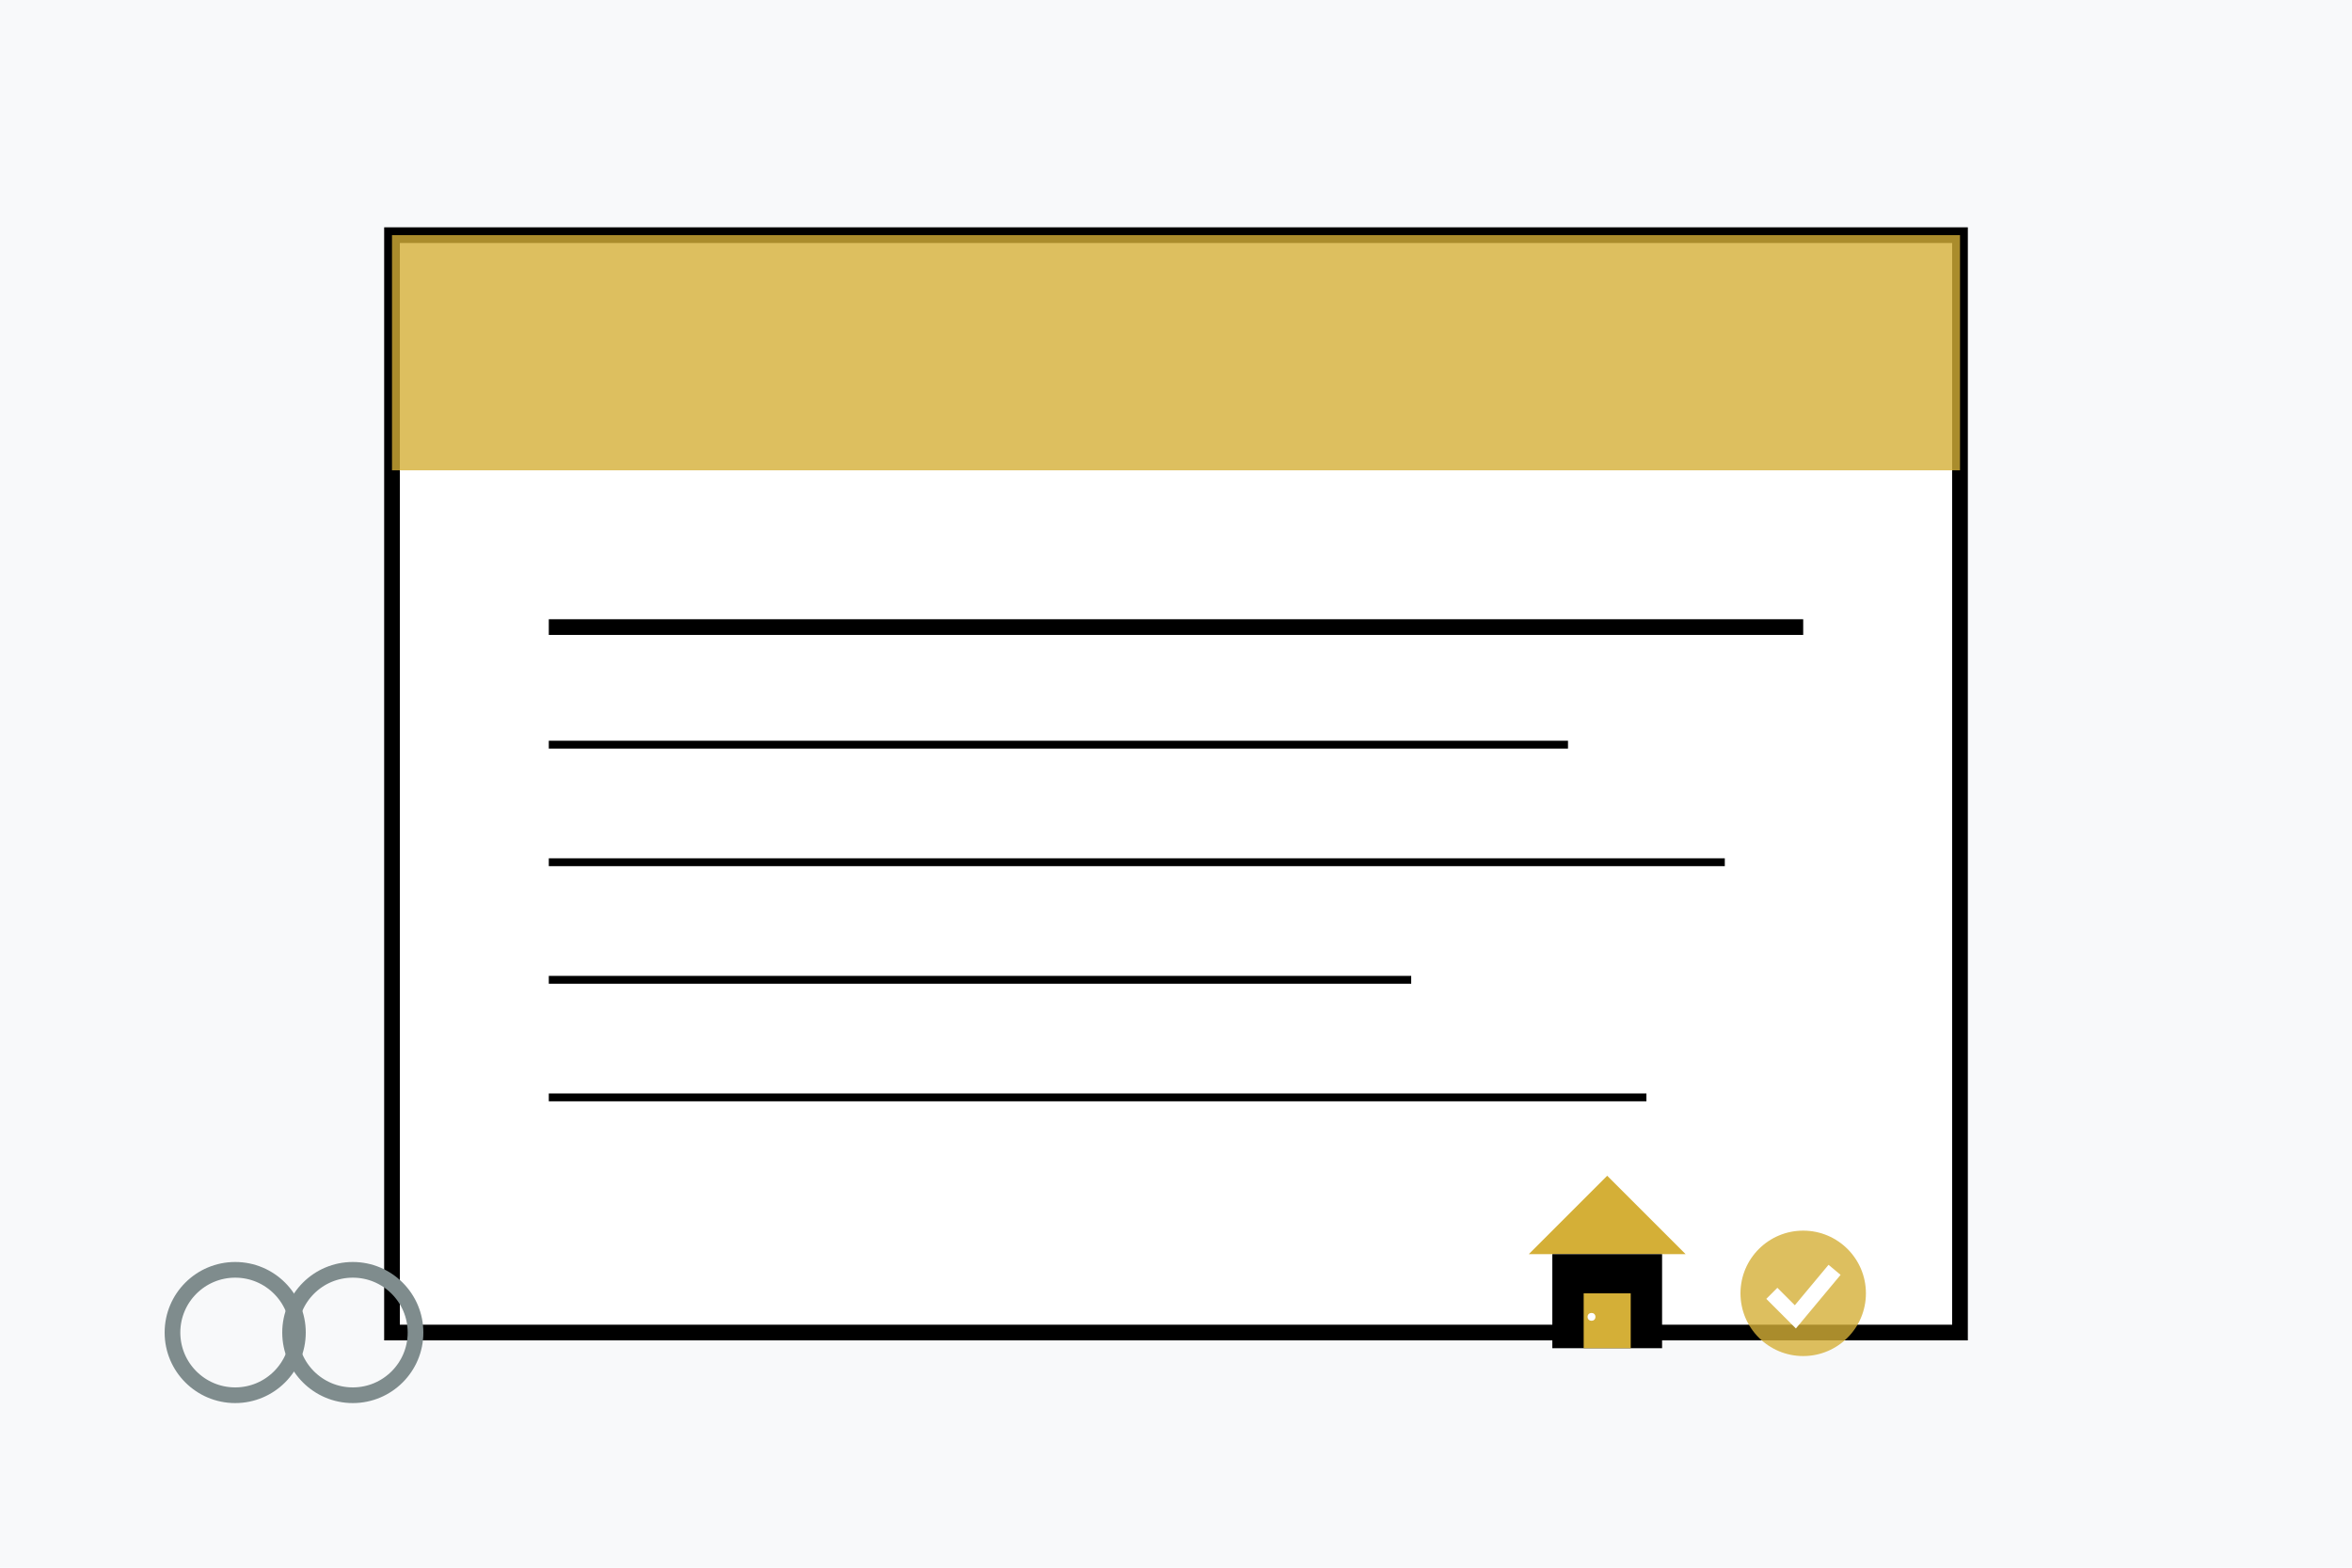 <svg width="300" height="200" viewBox="0 0 300 200" fill="none" xmlns="http://www.w3.org/2000/svg">
    <!-- Background -->
    <rect width="300" height="200" fill="#f8f9fa"/>
    
    <!-- Document -->
    <rect x="50" y="30" width="200" height="140" fill="white" stroke="#000" stroke-width="2"/>
    
    <!-- Title area -->
    <rect x="50" y="30" width="200" height="30" fill="#d4af37" opacity="0.8"/>
    
    <!-- Text lines -->
    <line x1="70" y1="80" x2="230" y2="80" stroke="#000" stroke-width="2"/>
    <line x1="70" y1="95" x2="200" y2="95" stroke="#000" stroke-width="1"/>
    <line x1="70" y1="110" x2="220" y2="110" stroke="#000" stroke-width="1"/>
    <line x1="70" y1="125" x2="180" y2="125" stroke="#000" stroke-width="1"/>
    <line x1="70" y1="140" x2="210" y2="140" stroke="#000" stroke-width="1"/>
    
    <!-- House icon -->
    <g transform="translate(190, 145)">
        <polygon points="15,5 25,15 5,15" fill="#d4af37"/>
        <rect x="8" y="15" width="14" height="12" fill="#000"/>
        <rect x="12" y="20" width="6" height="7" fill="#d4af37"/>
        <circle cx="13" cy="23" r="0.5" fill="white"/>
    </g>
    
    <!-- Reading glasses -->
    <g transform="translate(20, 160)">
        <circle cx="10" cy="10" r="8" fill="none" stroke="#7f8c8d" stroke-width="2"/>
        <circle cx="25" cy="10" r="8" fill="none" stroke="#7f8c8d" stroke-width="2"/>
        <line x1="18" y1="10" x2="17" y2="10" stroke="#7f8c8d" stroke-width="2"/>
    </g>
    
    <!-- Checkmark -->
    <g transform="translate(220, 155)">
        <circle cx="10" cy="10" r="8" fill="#d4af37" opacity="0.8"/>
        <path d="M6 10L9 13L14 7" stroke="white" stroke-width="2" fill="none"/>
    </g>
</svg>
